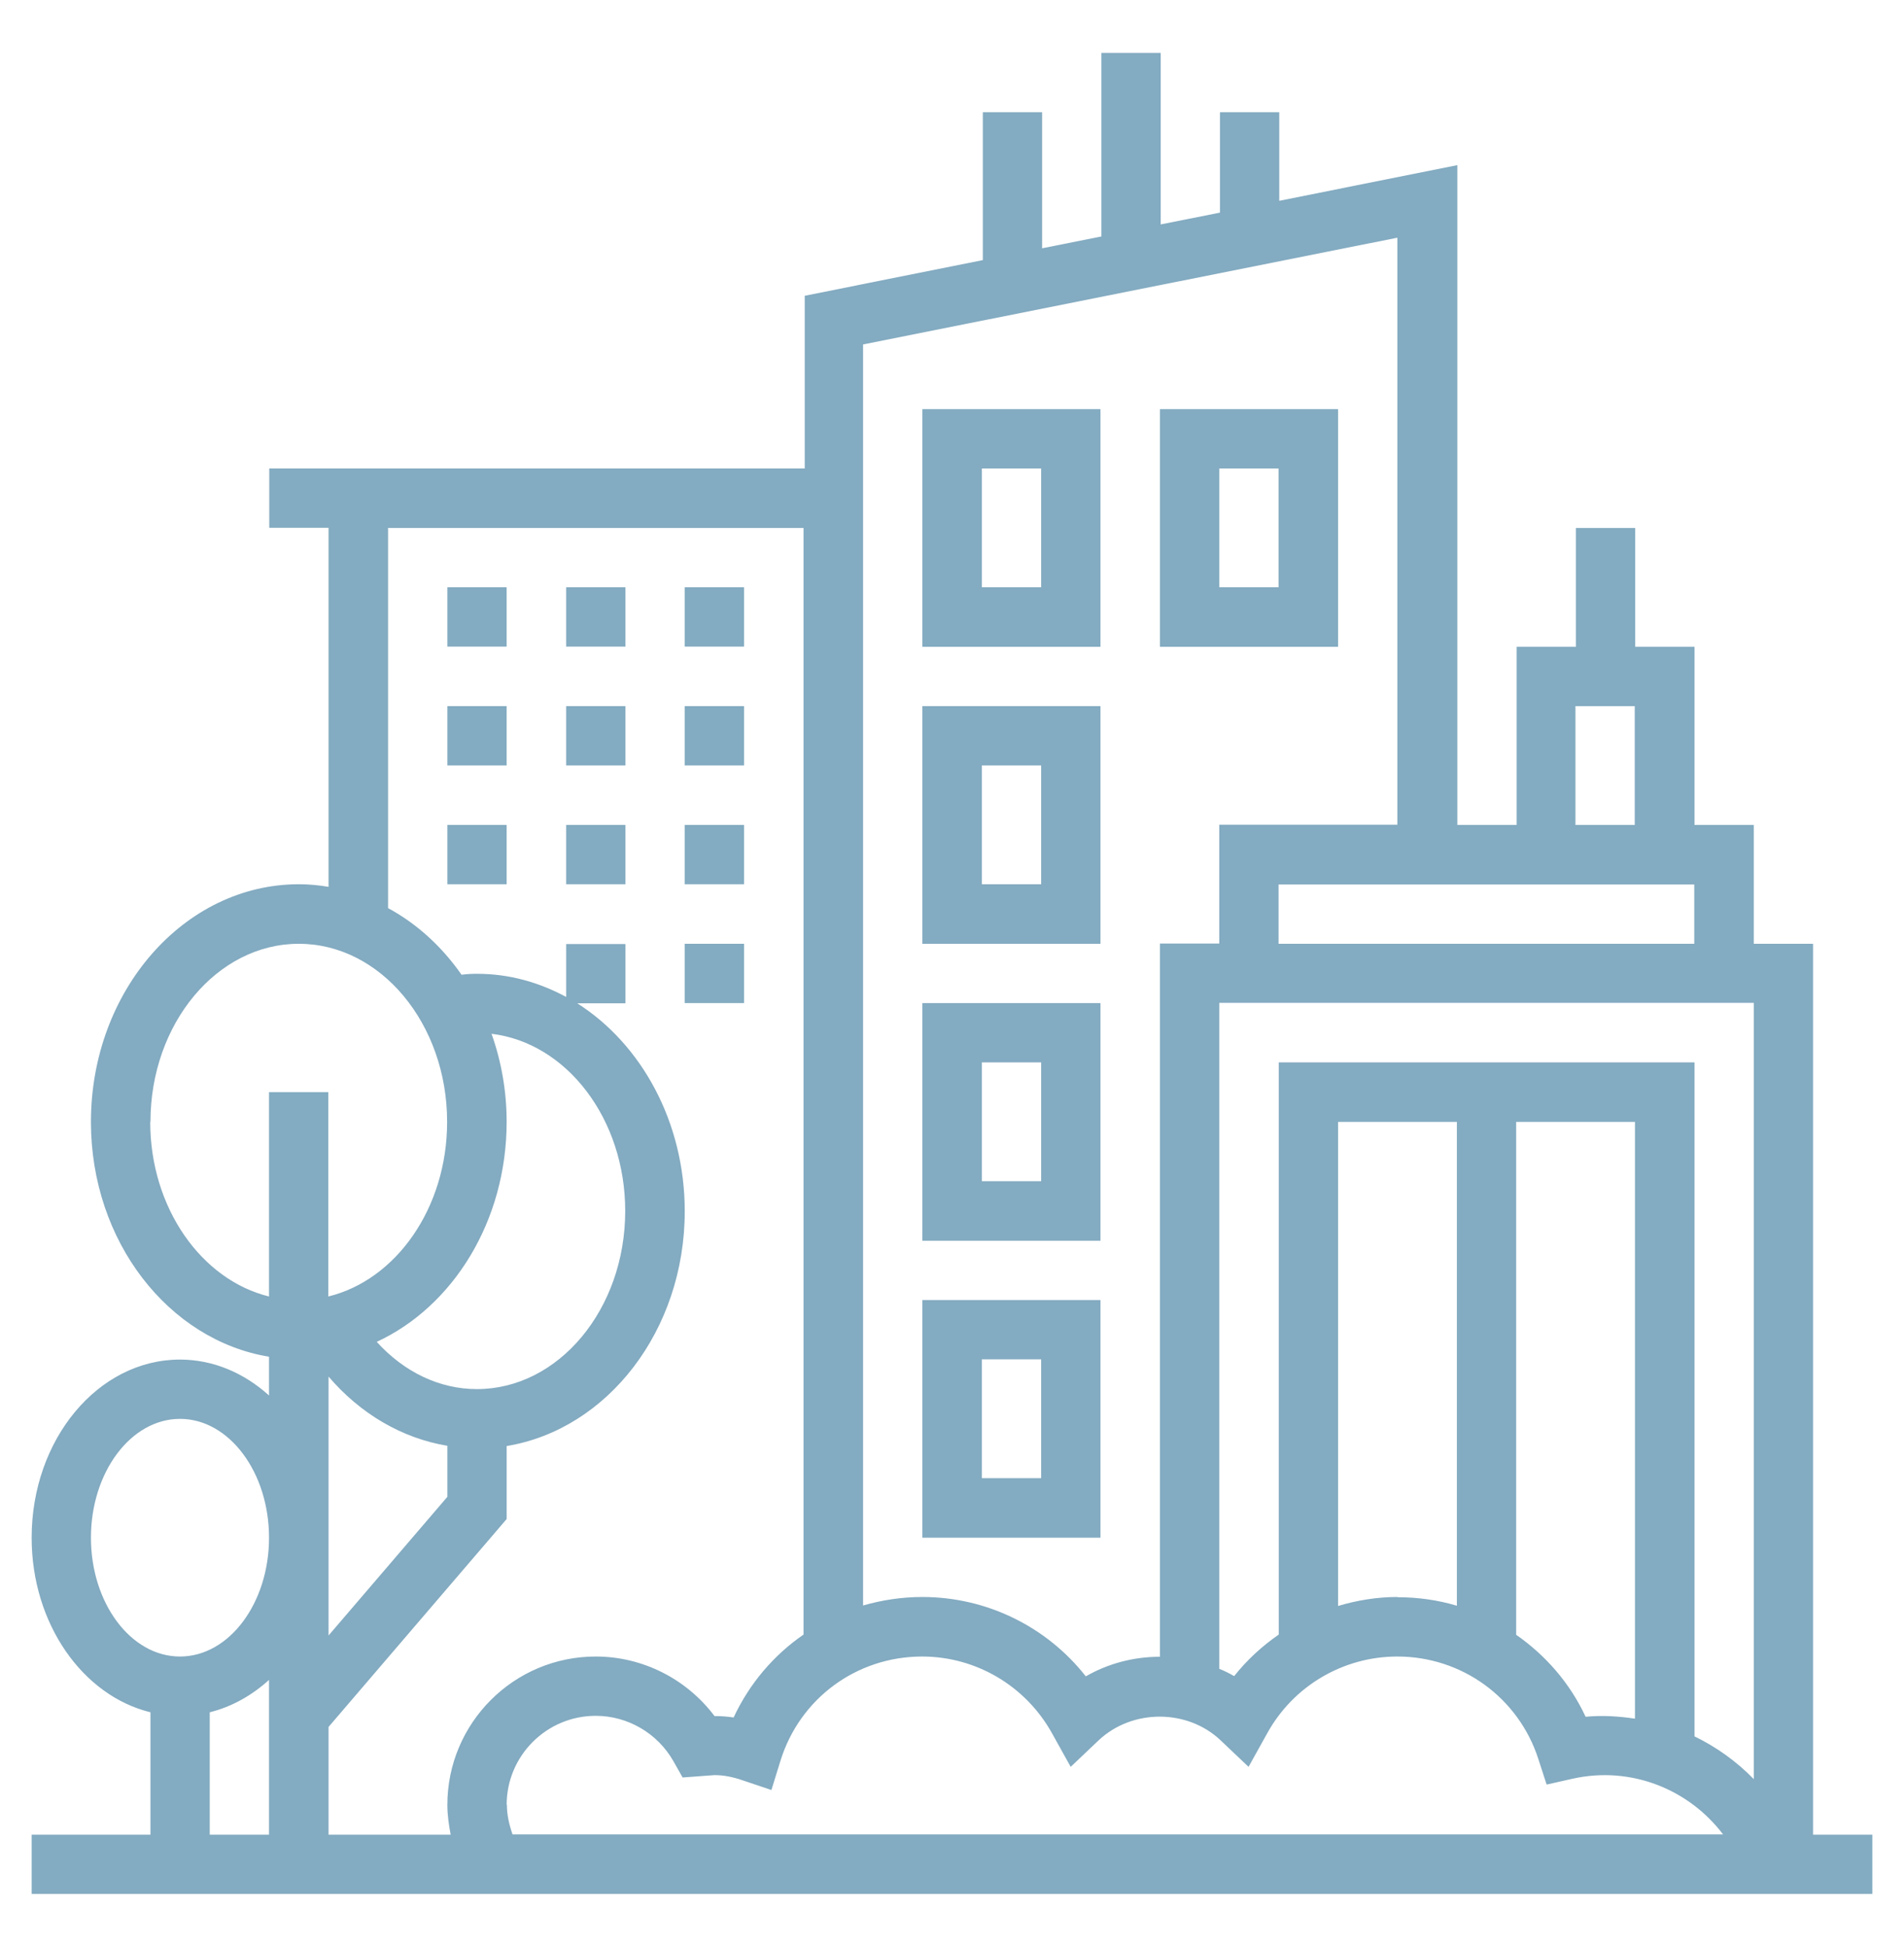 <svg xmlns="http://www.w3.org/2000/svg" id="Layer_1" data-name="Layer 1" viewBox="0 0 80.61 82.41"><defs><style>      .cls-1 {        fill: #83abc1;        stroke-width: 0px;      }    </style></defs><path class="cls-1" d="M76.76,77.66v-37.71h-2.51v-5.03h-2.51v-7.54h-2.51v-5.03h-2.51v5.03h-2.51v7.54h-2.51V6.99l-7.54,1.51v-3.75h-2.51v4.25l-2.51.5V2.24h-2.51v7.77l-2.51.5v-5.76h-2.51v6.26l-7.54,1.51v7.31H11.4v2.51h2.51v15.2c-.41-.07-.83-.11-1.26-.11-4.85,0-8.8,4.51-8.8,10.06,0,5.06,3.29,9.24,7.54,9.94v1.64c-1.05-.95-2.36-1.52-3.77-1.52-3.47,0-6.28,3.38-6.28,7.54,0,3.64,2.16,6.69,5.03,7.39v5.18H1.34v2.51h77.93v-2.51h-2.51ZM21.45,76.4c0-2.08,1.69-3.77,3.77-3.77,1.36,0,2.62.74,3.29,1.92l.39.69,1.35-.1c.37,0,.76.07,1.19.22l1.22.41.38-1.23c.82-2.65,3.23-4.42,6-4.42,2.29,0,4.39,1.25,5.5,3.25l.79,1.42,1.18-1.12c1.42-1.34,3.76-1.34,5.17,0l1.18,1.12.79-1.42c1.11-2.01,3.22-3.25,5.51-3.25,2.73,0,5.13,1.74,5.97,4.34l.35,1.08,1.11-.25c2.49-.55,4.93.47,6.36,2.36H21.7c-.14-.4-.24-.82-.24-1.26h0ZM74.25,42.46v32.85c-.73-.75-1.58-1.36-2.51-1.81v-28.53h-17.6v24.22c-.71.49-1.35,1.08-1.89,1.76-.2-.12-.41-.22-.63-.31v-28.19h22.63ZM59.16,67.6c-.86,0-1.71.14-2.51.38v-20.49h5.03v20.48c-.8-.24-1.65-.36-2.51-.36ZM64.19,47.49h5.03v25.26c-.68-.1-1.38-.15-2.09-.08-.66-1.42-1.69-2.6-2.94-3.47v-21.71ZM54.13,39.95v-2.51h17.6v2.51h-17.6ZM66.7,29.89h2.51v5.03h-2.51v-5.03ZM59.16,10.05v24.86h-7.54v5.03h-2.51v30.19c-1.1,0-2.19.28-3.14.83-1.65-2.1-4.19-3.36-6.92-3.36-.87,0-1.71.13-2.51.36V14.58l22.63-4.52ZM16.42,22.35h17.6v46.84c-1.26.87-2.29,2.07-2.96,3.51-.27-.04-.53-.06-.81-.06-1.18-1.57-3.04-2.52-5.03-2.52-3.47,0-6.28,2.82-6.28,6.28,0,.42.06.84.14,1.26h-5.17v-4.56l7.54-8.8v-3.09c4.26-.7,7.54-4.89,7.54-9.94,0-3.78-1.84-7.08-4.55-8.8h2.04v-2.51h-2.51v2.24c-1.15-.62-2.42-.98-3.77-.98-.22,0-.44.01-.66.04-.83-1.19-1.89-2.16-3.11-2.82v-16.07ZM21.45,47.49c0-1.32-.23-2.58-.64-3.73,3.18.38,5.66,3.6,5.66,7.5,0,4.16-2.82,7.54-6.28,7.54-1.59,0-3.09-.73-4.24-2,3.22-1.49,5.5-5.1,5.5-9.32ZM13.91,58.27c1.35,1.58,3.11,2.61,5.03,2.93v2.16l-5.03,5.87v-10.96ZM6.37,47.49c0-4.16,2.82-7.54,6.28-7.54s6.28,3.38,6.28,7.54c0,3.64-2.16,6.69-5.03,7.39v-8.65h-2.51v8.65c-2.86-.7-5.03-3.75-5.03-7.39ZM3.85,65.09c0-2.77,1.69-5.03,3.77-5.03s3.77,2.26,3.77,5.03-1.69,5.03-3.77,5.03-3.77-2.26-3.77-5.03ZM8.88,72.48c.93-.23,1.78-.71,2.51-1.37v6.55h-2.51v-5.18Z"></path><path class="cls-1" d="M46.59,17.32h-7.54v10.06h7.54v-10.06ZM44.08,24.86h-2.51v-5.03h2.51v5.03Z"></path><path class="cls-1" d="M46.59,29.89h-7.54v10.06h7.54v-10.06ZM44.08,37.43h-2.51v-5.03h2.51v5.03Z"></path><path class="cls-1" d="M46.59,42.46h-7.54v10.06h7.54v-10.06ZM44.08,50h-2.51v-5.03h2.51v5.03Z"></path><path class="cls-1" d="M46.59,55.03h-7.54v10.06h7.54v-10.06ZM44.08,62.57h-2.51v-5.03h2.51v5.03Z"></path><path class="cls-1" d="M56.65,17.32h-7.54v10.06h7.54v-10.06ZM54.13,24.86h-2.51v-5.03h2.51v5.03Z"></path><path class="cls-1" d="M18.94,24.86h2.51v2.51h-2.51v-2.51Z"></path><path class="cls-1" d="M23.97,24.86h2.51v2.51h-2.51v-2.51Z"></path><path class="cls-1" d="M28.99,24.86h2.51v2.51h-2.51v-2.51Z"></path><path class="cls-1" d="M18.94,29.89h2.51v2.51h-2.51v-2.51Z"></path><path class="cls-1" d="M23.97,29.89h2.51v2.51h-2.51v-2.51Z"></path><path class="cls-1" d="M28.99,29.89h2.51v2.51h-2.51v-2.51Z"></path><path class="cls-1" d="M23.97,34.92h2.51v2.51h-2.51v-2.51Z"></path><path class="cls-1" d="M18.94,34.92h2.51v2.51h-2.51v-2.51Z"></path><path class="cls-1" d="M28.99,34.92h2.51v2.51h-2.51v-2.51Z"></path><path class="cls-1" d="M28.99,39.95h2.51v2.51h-2.51v-2.51Z"></path></svg>